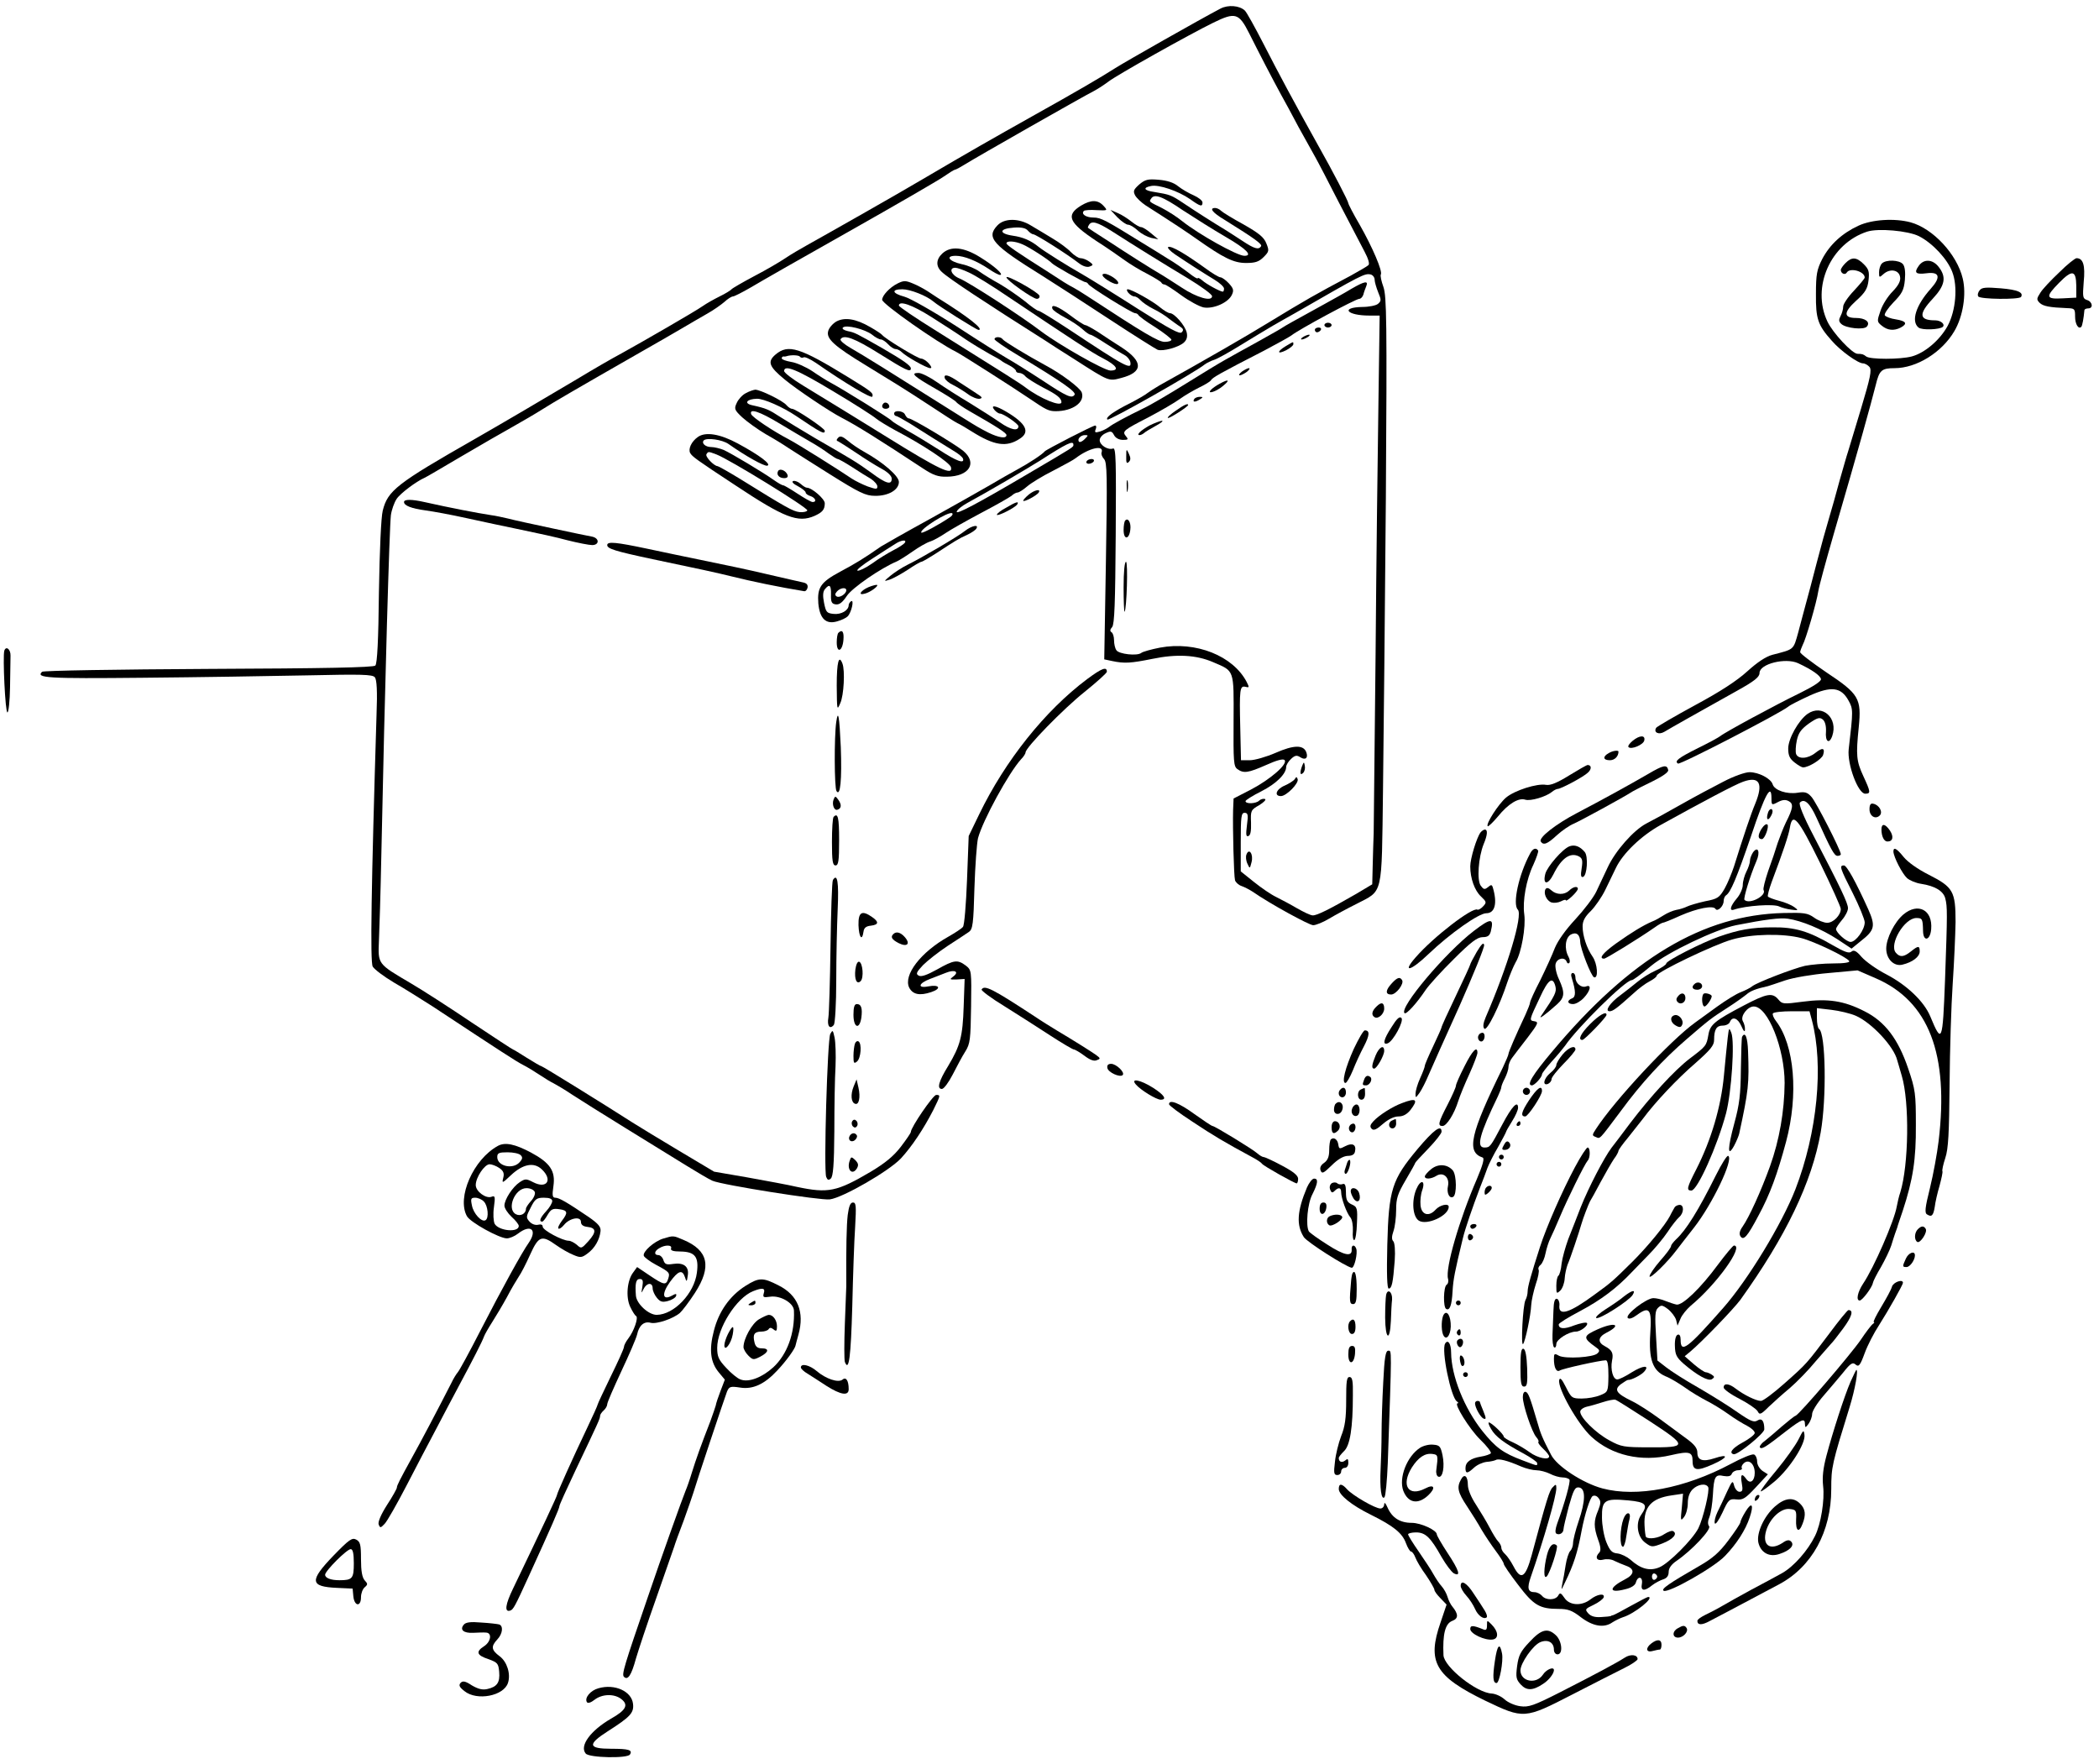 <?xml version="1.0" standalone="no"?>
<!DOCTYPE svg PUBLIC "-//W3C//DTD SVG 20010904//EN"
 "http://www.w3.org/TR/2001/REC-SVG-20010904/DTD/svg10.dtd">
<svg version="1.0" xmlns="http://www.w3.org/2000/svg"
 width="878pt" height="738pt" viewBox="0 0 878 738"
 preserveAspectRatio="xMidYMid meet">
<g transform="translate(0,738) scale(0.1,-0.1)"
fill="#000000" stroke="none">
<path d="M5105 7344 c-82 -43 -396 -221 -440 -249 -66 -42 -157 -95 -350 -203
-162 -91 -254 -143 -458 -263 -115 -68 -394 -226 -482 -275 -27 -15 -68 -39
-90 -54 -22 -15 -80 -49 -130 -75 -49 -26 -92 -51 -95 -55 -3 -4 -25 -18 -50
-30 -24 -12 -56 -30 -70 -40 -31 -22 -253 -150 -340 -198 -36 -19 -119 -67
-185 -107 -126 -75 -313 -185 -430 -252 -326 -186 -363 -215 -384 -299 -7 -28
-13 -164 -16 -342 -2 -198 -7 -298 -15 -306 -8 -8 -212 -12 -698 -14 -378 -2
-691 -7 -696 -12 -27 -26 19 -29 422 -25 229 2 539 7 688 10 226 5 272 4 282
-8 8 -10 11 -57 7 -158 -22 -717 -27 -1032 -16 -1052 7 -12 47 -42 89 -67 42
-24 115 -70 162 -100 288 -190 348 -229 377 -244 18 -9 49 -28 70 -42 21 -14
47 -30 58 -35 11 -6 46 -26 77 -47 31 -20 132 -84 225 -141 92 -57 206 -127
253 -156 47 -29 96 -58 110 -64 42 -18 453 -83 491 -78 55 7 250 120 298 172
46 50 95 124 135 202 30 61 31 63 12 63 -13 0 -106 -136 -106 -155 0 -4 -19
-32 -42 -62 -30 -39 -65 -68 -127 -105 -141 -83 -177 -90 -306 -63 -38 9 -132
26 -209 40 l-139 24 -146 87 c-80 48 -168 101 -196 119 -112 72 -375 235 -380
235 -3 0 -31 16 -61 35 -30 19 -56 35 -58 35 -2 0 -80 51 -173 113 -92 62
-208 137 -258 166 -136 80 -134 78 -130 175 2 44 7 205 10 356 15 725 34 1373
40 1425 3 22 14 53 24 68 15 23 82 73 116 88 6 2 75 43 155 90 80 47 177 103
215 124 39 22 94 54 124 73 49 31 133 80 416 242 55 31 129 74 165 95 36 21
85 50 110 64 25 14 56 36 70 48 14 13 30 23 36 23 5 0 39 17 75 38 35 21 222
128 414 236 193 109 369 211 392 227 23 16 44 29 47 29 4 0 24 11 45 24 41 26
485 279 538 306 17 9 44 27 60 39 33 26 336 196 438 246 92 45 107 41 150 -44
41 -82 97 -190 133 -256 15 -27 49 -89 74 -137 26 -47 57 -103 69 -124 12 -21
57 -108 101 -194 44 -85 92 -176 106 -203 15 -28 22 -51 16 -56 -5 -5 -38 -24
-74 -44 -149 -79 -189 -102 -345 -197 -91 -56 -268 -158 -455 -262 -19 -11
-42 -26 -50 -32 -8 -7 -41 -26 -72 -42 -70 -35 -105 -60 -96 -69 6 -7 363 195
408 231 8 6 26 15 39 19 13 4 62 31 110 61 47 29 109 66 136 82 28 16 68 39
90 51 283 163 293 168 318 163 9 -2 17 -12 17 -22 0 -9 7 -33 15 -53 13 -31
13 -36 -1 -48 -8 -7 -38 -13 -66 -13 -93 -2 -64 -36 30 -36 l43 0 -5 -357 c-3
-197 -9 -673 -12 -1058 -4 -385 -8 -722 -8 -750 -1 -27 -3 -87 -4 -132 l-2
-82 -67 -40 c-111 -64 -165 -91 -182 -90 -9 0 -38 14 -66 30 -27 16 -67 37
-87 47 -21 10 -62 38 -93 63 l-55 44 0 122 c0 107 2 123 16 123 14 0 16 -8 10
-51 -5 -40 -4 -50 6 -46 9 3 12 21 11 56 -2 50 -1 53 34 73 20 12 31 24 24 26
-7 2 -18 -1 -24 -7 -13 -13 -57 -15 -57 -2 0 4 30 23 66 41 63 32 104 73 104
102 0 8 9 23 21 34 16 15 24 16 39 6 21 -13 33 -2 24 22 -12 31 -53 30 -128
-3 -39 -17 -88 -31 -108 -31 l-37 0 -3 133 c-4 165 -2 180 22 174 16 -4 16 -2
5 20 -57 110 -213 172 -363 144 -36 -7 -72 -17 -78 -22 -17 -14 -94 -5 -104
11 -6 8 -10 27 -10 42 0 15 -5 30 -10 33 -8 5 -7 12 2 22 10 12 13 101 15 384
2 314 1 367 -11 363 -21 -8 -56 14 -56 35 0 10 11 23 25 29 21 10 26 9 35 -8
6 -12 21 -20 37 -20 22 0 24 2 13 15 -17 21 -12 25 95 80 49 26 108 60 130 76
22 16 59 37 81 48 23 11 45 24 49 30 7 12 35 28 222 124 55 29 107 58 115 64
31 25 269 153 284 153 6 0 14 8 17 18 2 9 8 25 12 35 10 24 -7 21 -62 -11 -26
-16 -77 -44 -113 -64 -140 -77 -165 -91 -175 -98 -5 -4 -53 -31 -105 -60 -52
-29 -113 -62 -135 -75 -22 -12 -96 -57 -165 -100 -69 -43 -147 -89 -175 -102
-80 -39 -131 -67 -146 -79 -8 -6 -25 -15 -38 -19 -20 -6 -23 -4 -18 9 4 9 3
16 -2 16 -10 0 -204 -100 -211 -108 -9 -12 -65 -49 -115 -76 -28 -15 -78 -44
-112 -64 -35 -20 -147 -84 -250 -141 -104 -57 -197 -110 -208 -117 -70 -49
-108 -72 -170 -105 -82 -44 -97 -66 -92 -133 6 -64 32 -89 79 -75 18 5 37 14
44 21 16 17 28 72 14 63 -5 -3 -10 -11 -10 -16 0 -22 -31 -40 -62 -37 -30 3
-33 7 -41 46 -6 30 -5 48 4 58 19 23 26 16 25 -23 -1 -31 3 -39 20 -41 15 -2
28 8 46 35 22 34 143 117 210 145 9 4 38 22 65 41 27 19 60 38 74 42 13 4 42
20 64 35 22 15 90 53 150 85 61 32 117 64 126 71 8 8 20 14 26 14 5 0 23 11
39 25 16 14 65 44 109 66 44 23 87 46 95 53 55 42 119 57 108 24 -3 -7 2 -19
10 -28 13 -13 14 -69 8 -426 l-7 -412 33 -7 c52 -11 78 -9 168 9 101 21 184
17 255 -14 89 -38 86 -28 85 -244 -1 -171 0 -192 16 -203 26 -19 45 -16 120
17 44 20 71 27 77 21 16 -16 -59 -81 -141 -124 l-72 -37 -2 -48 c-2 -76 3
-276 8 -294 3 -9 15 -20 27 -24 12 -4 33 -15 47 -24 70 -49 236 -140 253 -140
11 0 41 12 66 27 25 15 77 43 115 62 113 59 105 26 111 476 3 215 8 766 12
1225 5 740 3 840 -10 879 -9 25 -14 48 -11 53 8 13 -34 112 -88 207 -27 46
-48 87 -48 91 0 8 -63 130 -128 245 -102 183 -163 297 -226 420 -37 72 -72
135 -79 141 -22 21 -70 25 -102 8z m-568 -1801 c-9 -9 -19 -14 -23 -11 -10 10
6 28 24 28 15 0 15 -1 -1 -17z m-47 -23 c0 -11 7 -6 -190 -122 -212 -125 -303
-173 -298 -158 2 8 22 24 44 36 90 49 243 139 304 177 112 72 140 86 140 67z
m-517 -304 c-44 -30 -114 -68 -119 -64 -11 12 114 91 129 81 4 -3 0 -11 -10
-17z m-188 -106 c-4 -6 -25 -20 -47 -31 -23 -12 -63 -36 -90 -56 -27 -19 -55
-32 -61 -30 -7 2 22 25 63 51 41 27 84 54 95 61 24 16 49 19 40 5z m-245 -199
c0 -15 -28 -33 -40 -26 -8 5 -8 11 1 21 13 15 39 19 39 5z"/>
<path d="M4765 6608 c-23 -21 -26 -27 -17 -45 6 -11 26 -30 44 -42 113 -72
170 -110 214 -141 112 -79 154 -100 206 -100 39 0 54 5 74 25 23 23 23 27 11
57 -10 26 -32 43 -95 79 -46 25 -88 51 -94 57 -7 7 -18 12 -25 12 -26 0 -12
-19 40 -50 127 -79 157 -101 152 -110 -10 -16 -28 -11 -79 23 -27 17 -56 37
-65 42 -58 35 -133 83 -179 114 -54 36 -58 37 -124 48 -43 6 -49 18 -13 25 32
7 114 -21 163 -55 43 -31 52 -33 52 -14 0 8 -17 21 -37 30 -21 9 -50 26 -65
38 -18 15 -45 24 -81 27 -46 4 -57 1 -82 -20z m182 -107 c49 -32 130 -83 180
-112 86 -50 115 -79 78 -79 -30 0 -191 90 -260 145 -22 18 -60 42 -85 55 -55
27 -54 26 -45 39 13 22 47 10 132 -48z"/>
<path d="M4522 6520 c-65 -40 -52 -71 64 -148 44 -28 97 -65 119 -81 22 -16
65 -42 95 -57 30 -16 56 -32 58 -36 2 -5 8 -8 13 -8 5 0 36 -20 70 -45 33 -24
75 -47 94 -51 41 -7 103 20 118 53 9 19 6 27 -13 48 -13 14 -29 25 -35 25 -6
0 -35 17 -63 38 -85 61 -141 94 -155 89 -6 -2 6 -16 28 -31 58 -39 119 -78
165 -106 22 -13 40 -30 40 -37 0 -7 -2 -13 -5 -13 -11 0 -70 32 -87 48 -10 8
-18 12 -18 8 0 -4 -17 6 -37 22 -21 16 -60 44 -88 60 -27 17 -75 47 -105 65
-155 96 -175 107 -206 107 -32 0 -53 15 -40 28 4 3 27 5 53 3 47 -2 47 -2 29
18 -24 26 -52 26 -94 1z m127 -106 c95 -61 216 -136 321 -199 54 -33 100 -66
100 -74 0 -24 -64 -6 -127 36 -32 21 -67 43 -78 50 -55 32 -149 92 -225 142
-47 30 -87 56 -89 58 -1 1 0 6 4 12 11 19 35 12 94 -25z"/>
<path d="M4674 6471 c17 -17 37 -31 45 -31 8 0 26 -11 40 -24 15 -14 40 -27
56 -31 l30 -6 -30 25 c-16 14 -35 26 -42 26 -6 0 -24 10 -40 23 -15 12 -41 29
-58 36 l-30 13 29 -31z"/>
<path d="M4172 6437 c-48 -51 -21 -81 190 -212 51 -32 176 -113 278 -180 102
-67 193 -124 202 -128 21 -8 88 10 110 30 12 11 16 24 12 42 -7 30 -52 81 -70
81 -7 0 -25 11 -41 24 -32 27 -120 76 -136 76 -5 0 -4 -7 3 -15 7 -8 18 -15
25 -15 7 0 18 -7 26 -16 7 -8 31 -25 53 -36 23 -11 53 -30 67 -42 15 -11 35
-26 45 -32 14 -9 16 -15 7 -24 -8 -9 -49 13 -180 96 -92 59 -197 124 -233 145
-62 35 -164 99 -185 116 -33 27 -66 41 -108 47 -61 9 -58 30 5 34 31 2 49 -2
58 -13 7 -8 17 -15 22 -15 11 0 142 -83 191 -121 17 -13 34 -18 45 -14 16 6
16 8 -2 21 -11 8 -27 14 -36 14 -9 0 -27 12 -41 26 -13 14 -48 40 -77 57 -29
18 -70 42 -90 54 -50 31 -111 31 -140 0z m105 -79 c27 -11 112 -66 123 -79 9
-10 131 -79 140 -79 4 0 10 -4 12 -8 4 -11 183 -122 196 -122 6 0 12 -4 14 -8
2 -4 33 -28 71 -51 37 -24 67 -48 67 -52 0 -5 -13 -9 -28 -9 -26 0 -84 34
-325 192 -23 15 -49 31 -57 35 -8 4 -26 14 -40 23 -14 9 -43 28 -65 42 -128
81 -175 113 -175 120 0 12 35 10 67 -4z"/>
<path d="M7774 6436 c-69 -32 -120 -79 -152 -140 -22 -44 -26 -63 -26 -146 -1
-104 8 -130 66 -195 36 -42 110 -95 131 -95 8 0 20 -7 27 -15 10 -13 4 -43
-35 -173 -26 -86 -51 -168 -55 -182 -5 -14 -20 -68 -35 -120 -14 -52 -34 -124
-45 -160 -11 -36 -34 -119 -51 -185 -17 -66 -37 -142 -45 -170 -7 -27 -22 -81
-32 -120 -21 -75 -16 -70 -108 -94 -27 -7 -63 -31 -105 -69 -44 -40 -113 -85
-219 -142 -85 -46 -158 -89 -162 -94 -13 -20 11 -31 34 -17 21 13 156 89 303
171 74 41 95 58 95 75 0 38 108 65 161 41 58 -27 94 -52 96 -67 1 -9 -33 -31
-90 -59 -97 -47 -312 -163 -331 -179 -6 -5 -48 -28 -93 -50 -84 -42 -100 -55
-84 -65 9 -6 428 211 461 238 8 7 48 27 89 46 91 41 132 36 163 -20 20 -36 20
-41 1 -204 -7 -62 39 -186 69 -186 24 0 23 7 -8 74 -29 63 -31 86 -19 204 12
121 1 139 -136 230 -60 41 -109 78 -109 84 0 5 5 18 10 29 14 25 59 180 66
227 3 20 32 126 64 237 108 371 153 534 176 624 15 62 24 71 79 71 92 0 198
66 250 155 36 61 51 154 35 220 -24 101 -124 209 -218 235 -67 18 -162 12
-218 -14z m253 -44 c57 -29 119 -96 139 -149 24 -61 15 -163 -19 -226 -32 -59
-95 -113 -150 -128 -49 -13 -175 -13 -191 0 -11 9 -17 11 -36 11 -22 0 -104
88 -126 135 -68 144 13 326 166 376 46 15 171 4 217 -19z"/>
<path d="M7720 6280 c-11 -11 -20 -24 -20 -29 0 -15 18 -23 25 -11 13 22 75 5
75 -21 0 -4 -20 -28 -45 -55 -25 -26 -45 -56 -45 -66 0 -11 -5 -29 -11 -40 -8
-15 -8 -23 3 -33 19 -18 95 -26 107 -11 16 19 -7 36 -46 36 -52 0 -52 24 1 72
39 35 48 51 52 86 4 35 1 46 -20 67 -30 30 -50 31 -76 5z"/>
<path d="M7872 6278 c-7 -7 -12 -23 -12 -37 0 -23 1 -23 19 -7 27 24 65 17 69
-13 3 -16 -7 -35 -31 -60 -20 -20 -43 -56 -51 -81 -15 -43 -15 -46 5 -62 24
-20 51 -23 80 -8 29 16 23 27 -20 34 -22 3 -43 11 -47 17 -3 6 13 30 36 54 36
37 44 51 48 94 3 33 0 56 -8 66 -15 18 -71 20 -88 3z"/>
<path d="M8026 6268 c-21 -29 -13 -37 33 -31 54 7 61 -16 17 -65 -62 -69 -83
-136 -51 -162 14 -12 89 -9 102 3 10 11 -9 27 -32 27 -68 0 -71 26 -10 91 51
55 58 90 24 133 -25 32 -62 34 -83 4z"/>
<path d="M3942 6320 c-27 -25 -28 -54 -3 -77 28 -27 181 -128 437 -290 10 -7
63 -41 117 -75 148 -95 144 -93 197 -79 92 24 93 68 3 127 -32 20 -77 50 -101
66 -24 15 -47 28 -52 28 -5 0 -33 18 -62 40 -52 39 -83 51 -76 29 2 -7 26 -23
52 -37 27 -14 60 -36 74 -49 14 -13 29 -23 33 -23 5 0 34 -17 66 -38 32 -21
67 -42 78 -48 11 -6 21 -19 23 -28 7 -36 -18 -22 -264 141 -61 40 -115 73
-120 73 -5 0 -31 18 -57 40 -27 21 -74 54 -105 72 -31 17 -70 41 -85 52 -16
12 -49 26 -74 31 -54 12 -70 35 -25 35 35 0 87 -21 138 -55 20 -14 41 -25 47
-25 18 0 -23 37 -83 74 -69 43 -123 48 -158 16z m111 -80 c23 -10 96 -55 162
-100 272 -182 352 -235 399 -259 58 -30 70 -51 31 -51 -26 0 -214 107 -290
164 -78 60 -300 204 -341 221 -35 14 -47 45 -18 45 8 0 34 -9 57 -20z"/>
<path d="M8614 6241 c-34 -32 -70 -70 -79 -85 -16 -25 -17 -29 -3 -43 15 -14
41 -19 116 -22 30 -1 32 -3 32 -35 0 -32 14 -55 26 -43 4 4 10 35 13 70 1 4 8
7 16 7 22 0 18 28 -5 35 -18 6 -19 12 -14 75 7 70 -2 100 -30 100 -6 0 -39
-26 -72 -59z m71 -56 l0 -50 -57 -3 c-71 -4 -73 6 -15 65 55 56 71 53 72 -12z"/>
<path d="M4612 6228 c5 -15 56 -43 64 -35 9 8 -22 33 -49 41 -10 2 -17 0 -15
-6z"/>
<path d="M4210 6220 c0 -12 110 -90 127 -90 8 0 13 6 11 13 -5 15 -138 89
-138 77z"/>
<path d="M3754 6194 c-32 -16 -64 -50 -64 -68 0 -17 232 -180 310 -218 22 -11
243 -152 309 -197 66 -45 78 -51 107 -51 70 0 123 37 109 78 -6 19 -86 79
-152 114 -81 44 -173 100 -179 109 -7 11 -34 12 -34 0 0 -4 44 -35 98 -67 186
-112 244 -153 237 -165 -11 -17 -31 -9 -135 60 -58 38 -124 79 -147 92 -23 13
-120 74 -215 136 -95 61 -192 116 -215 122 -52 14 -56 31 -8 31 32 0 101 -27
129 -51 20 -18 181 -119 189 -119 26 0 -43 55 -172 135 -9 6 -27 18 -41 27
-14 9 -41 24 -61 32 -31 13 -39 13 -65 0z m142 -140 c49 -31 114 -73 144 -94
30 -20 75 -47 100 -61 25 -13 47 -26 50 -29 3 -3 17 -11 33 -19 15 -8 27 -18
27 -23 0 -4 6 -8 14 -8 7 0 19 -6 25 -14 7 -8 40 -29 74 -47 59 -30 76 -44 77
-61 0 -22 -89 15 -150 61 -25 19 -89 59 -372 236 -87 54 -158 102 -158 107 0
22 56 3 136 -48z"/>
<path d="M8281 6166 c-7 -8 -10 -20 -6 -26 7 -12 171 -14 179 -2 11 19 -14 30
-85 36 -61 5 -79 4 -88 -8z"/>
<path d="M3498 6035 c-15 -9 -31 -27 -34 -41 -8 -31 26 -62 156 -141 47 -29
108 -66 135 -83 28 -17 91 -58 140 -90 50 -33 99 -65 110 -70 11 -5 38 -21 60
-35 94 -59 145 -67 201 -30 44 28 26 64 -57 113 -44 26 -68 30 -49 7 7 -8 17
-15 23 -15 14 0 77 -43 77 -53 0 -22 -33 -15 -77 16 -26 18 -84 55 -128 82
-44 26 -105 65 -135 86 -30 21 -65 39 -78 39 -35 0 -20 -14 71 -66 45 -26 85
-51 88 -57 4 -5 27 -21 53 -36 119 -68 156 -92 156 -101 0 -16 -32 -11 -75 10
-39 20 -51 27 -105 61 -332 209 -414 260 -473 294 -26 15 -44 31 -41 36 13 21
58 5 163 -61 110 -69 131 -79 131 -61 0 12 -34 35 -120 85 -109 62 -114 65
-144 71 -17 4 -25 10 -20 15 13 13 92 -7 122 -30 13 -11 30 -20 37 -20 6 0 20
-9 30 -20 10 -11 24 -20 31 -20 7 0 19 -6 26 -13 19 -19 105 -67 119 -67 8 0
5 7 -6 20 -10 11 -24 20 -32 20 -14 0 -152 84 -163 99 -3 4 -25 19 -50 33 -60
35 -107 42 -142 23z"/>
<path d="M5540 6020 c0 -5 7 -10 15 -10 8 0 15 5 15 10 0 6 -7 10 -15 10 -8 0
-15 -4 -15 -10z"/>
<path d="M5500 6000 c0 -5 4 -10 9 -10 6 0 13 5 16 10 3 6 -1 10 -9 10 -9 0
-16 -4 -16 -10z"/>
<path d="M5450 5970 c-8 -5 -10 -10 -5 -10 6 0 17 5 25 10 8 5 11 10 5 10 -5
0 -17 -5 -25 -10z"/>
<path d="M5378 5932 c-38 -23 -36 -36 2 -17 17 9 30 20 30 25 0 12 2 12 -32
-8z"/>
<path d="M3244 5897 c-35 -30 -28 -50 39 -105 51 -42 188 -134 237 -159 62
-32 158 -92 340 -212 44 -29 64 -36 101 -35 94 1 129 58 67 109 -38 30 -213
135 -227 135 -5 0 -11 7 -15 15 -6 17 -46 21 -46 5 0 -5 4 -10 8 -10 4 0 31
-15 59 -32 64 -41 138 -87 182 -114 19 -11 36 -25 39 -32 8 -24 -27 -11 -99
36 -41 26 -101 63 -134 81 -33 19 -62 37 -65 41 -5 8 -201 130 -255 159 -17 9
-52 31 -78 49 -26 17 -66 35 -87 38 -22 4 -40 10 -40 15 0 5 3 8 8 8 4 -1 9 0
12 1 17 6 52 5 56 -2 3 -4 10 -6 15 -3 5 4 28 -7 52 -23 122 -85 232 -150 236
-141 5 15 -3 21 -99 80 -205 126 -253 141 -306 96z m240 -153 c89 -53 170
-105 181 -115 11 -9 47 -31 80 -49 113 -59 230 -136 233 -155 8 -36 -48 -10
-270 128 -69 43 -214 132 -350 215 -43 26 -78 53 -78 60 0 28 53 7 204 -84z"/>
<path d="M5194 5825 c-10 -8 -14 -15 -8 -15 5 0 19 7 30 15 10 8 14 15 8 15
-5 0 -19 -7 -30 -15z"/>
<path d="M3952 5798 c2 -7 17 -20 34 -28 16 -8 44 -25 62 -38 17 -13 40 -22
50 -20 13 3 11 7 -13 22 -16 11 -49 32 -72 47 -44 31 -67 37 -61 17z"/>
<path d="M5102 5775 c-13 -7 -29 -18 -35 -24 -22 -22 18 -11 48 14 32 26 25
31 -13 10z"/>
<path d="M3119 5735 c-14 -7 -31 -26 -37 -40 -12 -25 -10 -30 23 -61 20 -18
64 -50 98 -70 34 -19 76 -45 92 -56 17 -11 95 -61 175 -111 126 -79 151 -91
190 -91 56 -1 100 25 100 58 0 25 -66 82 -145 126 -22 12 -53 33 -69 47 -22
18 -32 21 -40 12 -8 -8 -8 -13 0 -15 6 -3 39 -24 75 -48 35 -24 83 -54 107
-67 26 -14 42 -30 42 -41 0 -28 -23 -22 -86 25 -61 44 -78 54 -234 144 -52 31
-117 70 -145 88 -49 32 -60 37 -119 50 -36 8 -22 26 20 27 28 1 109 -35 164
-72 104 -70 120 -79 120 -62 0 10 -122 92 -137 92 -6 0 -16 7 -23 15 -15 19
-110 65 -131 65 -8 -1 -26 -7 -40 -15z m141 -126 c47 -28 105 -63 130 -77 25
-14 59 -36 76 -49 17 -12 34 -23 38 -23 4 0 31 -15 59 -33 29 -19 64 -41 80
-50 15 -10 27 -24 27 -32 0 -12 -5 -12 -40 0 -21 8 -52 23 -67 33 -53 36 -228
146 -263 164 -67 35 -154 93 -158 106 -8 25 35 11 118 -39z"/>
<path d="M4995 5710 c-8 -13 5 -13 25 0 13 8 13 10 -2 10 -9 0 -20 -4 -23 -10z"/>
<path d="M3696 5693 c-11 -11 -6 -23 9 -23 8 0 15 4 15 9 0 13 -16 22 -24 14z"/>
<path d="M4918 5662 c-21 -14 -36 -28 -33 -30 4 -5 85 47 85 54 0 8 -17 1 -52
-24z"/>
<path d="M4808 5600 c-36 -20 -57 -40 -41 -40 5 0 13 4 19 9 5 5 27 18 49 30
22 12 33 21 25 21 -8 -1 -32 -10 -52 -20z"/>
<path d="M2919 5552 c-27 -19 -41 -50 -32 -67 9 -15 23 -26 189 -135 205 -136
262 -158 331 -128 33 15 43 26 43 53 0 18 -54 65 -75 65 -5 0 -16 7 -26 16
-10 9 -24 14 -31 12 -8 -3 0 -12 20 -22 17 -9 32 -21 32 -26 0 -5 9 -12 20
-15 21 -7 28 -25 9 -25 -6 0 -34 16 -63 35 -29 19 -56 35 -60 35 -5 0 -22 10
-39 22 -45 32 -177 111 -210 126 -15 6 -39 12 -52 12 -24 0 -42 16 -31 28 13
12 77 3 103 -15 74 -52 148 -93 162 -91 21 4 -32 44 -123 93 -74 40 -135 50
-167 27z m78 -73 c53 -20 383 -223 380 -234 -2 -5 -17 -9 -33 -7 -27 3 -54 18
-252 141 -46 28 -87 51 -90 51 -16 1 -53 40 -47 50 8 12 7 12 42 -1z"/>
<path d="M4711 5471 c-1 -27 2 -32 11 -23 8 8 8 17 0 34 -10 22 -11 21 -11
-11z"/>
<path d="M4545 5450 c-3 -5 1 -10 9 -10 8 0 18 5 21 10 3 6 -1 10 -9 10 -8 0
-18 -4 -21 -10z"/>
<path d="M3255 5410 c-9 -15 4 -30 25 -30 13 0 17 5 14 14 -7 18 -32 28 -39
16z"/>
<path d="M4713 5345 c0 -22 2 -30 4 -17 2 12 2 30 0 40 -3 9 -5 -1 -4 -23z"/>
<path d="M4303 5311 c-13 -11 -23 -22 -23 -25 0 -9 57 21 65 34 10 17 -19 10
-42 -9z"/>
<path d="M1690 5280 c0 -15 31 -27 90 -35 30 -4 107 -18 170 -32 63 -14 167
-36 230 -49 63 -13 151 -32 194 -44 44 -11 90 -20 103 -20 30 0 31 28 1 35
-13 2 -88 18 -168 35 -80 17 -163 35 -185 41 -22 5 -53 12 -70 14 -59 9 -173
31 -280 55 -53 12 -85 12 -85 0z"/>
<path d="M4208 5256 c-21 -11 -38 -24 -38 -29 0 -9 76 29 85 43 9 15 -5 11
-47 -14z"/>
<path d="M4707 5203 c-4 -3 -7 -22 -7 -40 0 -42 23 -41 28 1 4 29 -9 52 -21
39z"/>
<path d="M4036 5159 c-30 -24 -180 -112 -241 -142 -22 -11 -53 -31 -70 -45
-29 -24 -29 -25 -5 -17 14 4 48 23 76 41 28 19 54 34 58 34 4 0 33 17 64 37
78 51 92 60 128 76 17 8 35 20 38 26 12 19 -20 12 -48 -10z"/>
<path d="M2540 5100 c0 -15 30 -25 190 -59 187 -39 274 -58 330 -72 84 -21
200 -45 304 -62 6 -1 12 6 14 15 2 12 -4 19 -20 22 -13 3 -81 18 -153 35 -71
17 -186 41 -255 55 -69 14 -178 37 -244 51 -128 27 -166 31 -166 15z"/>
<path d="M4700 4923 c0 -58 2 -104 4 -102 9 11 15 209 6 209 -6 0 -10 -42 -10
-107z"/>
<path d="M3633 4924 c-34 -15 -46 -36 -15 -27 21 5 57 31 51 36 -2 2 -19 -2
-36 -9z"/>
<path d="M3507 4733 c-4 -3 -7 -22 -7 -40 0 -47 24 -38 28 10 3 34 -5 46 -21
30z"/>
<path d="M18 4658 c-7 -25 4 -258 13 -258 5 0 10 47 11 105 1 58 2 117 2 132
1 27 -19 43 -26 21z"/>
<path d="M3500 4513 c1 -104 1 -107 15 -74 15 33 20 136 9 165 -15 40 -24 7
-24 -91z"/>
<path d="M4547 4539 c-176 -132 -342 -340 -451 -565 l-44 -91 -7 -184 c-4
-101 -11 -189 -17 -196 -5 -7 -33 -25 -61 -41 -116 -65 -189 -161 -164 -213
15 -29 44 -35 92 -19 45 15 35 33 -12 24 -47 -9 -41 13 7 31 19 7 49 19 67 26
37 15 57 4 30 -16 -16 -12 -15 -13 15 -12 l33 2 -4 -115 c-4 -125 -14 -164
-65 -249 -40 -65 -48 -96 -26 -96 8 0 28 27 45 60 17 33 40 77 53 97 20 32 22
49 24 188 2 150 2 152 -22 171 -35 26 -49 24 -120 -16 -43 -24 -67 -32 -77
-26 -13 7 -10 14 18 44 19 19 66 56 104 81 39 25 78 51 88 58 16 11 19 34 23
183 3 94 10 188 15 209 20 75 129 274 180 330 11 11 19 24 19 29 0 20 158 182
247 253 51 41 93 79 93 84 0 23 -21 15 -83 -31z"/>
<path d="M7561 4394 c-38 -27 -81 -104 -81 -145 0 -29 6 -42 26 -58 15 -12 31
-21 36 -21 24 0 78 34 84 52 9 29 -2 33 -32 9 -31 -25 -72 -28 -81 -5 -3 8 -2
34 3 57 7 32 18 47 51 71 35 24 45 27 58 16 9 -8 14 -26 13 -49 -4 -43 13 -56
26 -20 26 75 -41 136 -103 93z"/>
<path d="M3498 4360 c-9 -62 -8 -275 1 -289 16 -25 23 47 18 184 -6 130 -11
160 -19 105z"/>
<path d="M6829 4281 c-13 -11 -21 -22 -17 -26 11 -12 63 10 66 28 5 23 -20 22
-49 -2z"/>
<path d="M6728 4229 c-25 -14 -22 -29 6 -29 20 0 36 16 36 36 0 7 -25 4 -42
-7z"/>
<path d="M5447 4177 c-11 -29 -9 -43 4 -30 6 6 9 19 7 29 -3 18 -4 18 -11 1z"/>
<path d="M6563 4136 c-50 -31 -78 -42 -96 -39 -37 7 -131 -23 -167 -53 -32
-27 -86 -111 -77 -120 2 -3 22 16 43 41 43 53 86 79 114 70 22 -7 86 12 111
32 8 7 20 13 25 13 13 0 106 49 126 68 16 14 16 32 -1 32 -4 0 -39 -20 -78
-44z"/>
<path d="M6895 4143 c-81 -47 -192 -108 -297 -163 -90 -47 -163 -104 -153
-120 11 -17 27 -11 67 26 22 20 54 42 72 49 27 12 206 109 246 135 8 5 46 24
83 42 42 21 67 38 65 47 -5 24 -20 21 -83 -16z"/>
<path d="M7210 4111 c-41 -21 -122 -64 -180 -97 -58 -33 -122 -68 -144 -79
-53 -28 -129 -114 -161 -183 -15 -31 -36 -77 -48 -102 -12 -25 -51 -76 -87
-115 -41 -44 -73 -89 -86 -120 -10 -27 -38 -88 -61 -135 -24 -46 -43 -88 -43
-94 0 -5 -9 -28 -19 -50 -40 -85 -71 -157 -71 -164 0 -5 -11 -30 -24 -58 -137
-279 -153 -353 -84 -376 8 -3 1 -30 -24 -89 -74 -171 -133 -374 -121 -418 3
-10 0 -22 -6 -25 -13 -9 -15 -93 -2 -101 15 -9 24 15 27 74 3 50 9 81 43 221
10 42 42 134 71 210 12 30 26 68 32 85 6 16 26 56 45 88 18 32 33 61 33 63 0
2 11 22 25 44 14 22 25 47 25 56 0 33 -26 6 -65 -68 -51 -96 -52 -98 -76 -98
-35 0 -20 56 57 215 8 17 14 33 14 38 0 4 6 20 15 37 8 16 15 37 15 47 0 11 7
28 15 38 8 11 37 49 65 85 44 58 47 65 29 68 -23 4 -24 2 23 101 34 74 53 88
64 46 6 -24 0 -37 -60 -125 -11 -16 19 6 67 49 32 29 34 48 8 105 -11 23 -17
52 -14 64 6 24 38 30 46 10 2 -7 7 -10 11 -6 4 3 3 15 -3 26 -19 35 -13 80 10
93 23 12 38 0 39 -31 1 -29 46 -144 58 -148 19 -6 14 57 -6 86 -25 36 -42 88
-42 127 0 22 9 40 34 64 18 18 46 58 61 89 15 31 35 72 44 91 29 61 106 135
187 180 181 100 311 169 345 181 69 25 86 -7 51 -92 -17 -40 -50 -138 -89
-263 -9 -27 -26 -69 -39 -92 -22 -38 -29 -43 -82 -53 -31 -7 -65 -17 -75 -22
-10 -5 -31 -12 -45 -14 -15 -3 -38 -13 -52 -22 -14 -9 -36 -22 -50 -27 -37
-16 -85 -45 -151 -92 -55 -40 -73 -63 -49 -63 8 0 143 83 212 131 15 11 30 19
33 19 4 0 37 13 74 30 71 31 138 44 147 28 8 -13 34 11 34 33 0 10 5 21 10 24
19 12 44 71 105 249 58 174 85 222 85 157 0 -29 1 -30 27 -16 19 10 32 11 45
4 21 -11 19 -29 -12 -90 -10 -21 -25 -59 -34 -85 -8 -27 -26 -80 -40 -118 -13
-39 -22 -74 -19 -79 14 -23 -59 -62 -80 -41 -5 6 23 99 50 162 17 38 7 65 -14
37 -7 -11 -13 -26 -13 -36 0 -9 -7 -30 -15 -45 -8 -16 -15 -41 -15 -56 0 -14
-11 -40 -25 -56 -27 -32 -33 -54 -12 -47 50 17 168 25 190 13 11 -5 33 -11 50
-13 30 -4 31 -3 12 11 -11 8 -39 20 -63 26 -23 6 -44 14 -47 18 -2 4 5 31 16
61 47 125 71 196 76 227 11 67 34 40 126 -147 48 -98 87 -185 87 -193 0 -26
-31 -58 -57 -58 -13 0 -39 10 -55 22 -27 19 -42 21 -127 19 -337 -8 -642 -190
-967 -578 -85 -101 -110 -143 -86 -143 11 0 42 34 42 46 0 5 19 29 41 54 23
25 47 54 55 65 52 77 253 275 279 275 6 0 31 18 83 61 68 56 269 152 354 169
122 24 184 32 217 27 56 -8 141 -43 207 -86 l59 -39 38 31 c59 46 63 63 32
133 -52 115 -90 184 -102 184 -20 0 -17 -10 37 -116 27 -54 50 -110 50 -122 0
-31 -37 -82 -59 -82 -17 0 -61 39 -61 54 0 5 11 21 25 38 14 16 25 38 25 49 0
21 -29 82 -144 303 -44 84 -63 133 -57 139 19 19 42 -3 70 -65 60 -133 74
-158 87 -158 8 0 14 3 14 7 0 16 -104 220 -123 240 -17 19 -27 22 -58 17 -45
-7 -96 10 -104 35 -7 24 -58 51 -97 51 -18 0 -66 -17 -108 -39z"/>
<path d="M5416 4121 c-5 -7 -24 -19 -42 -27 -36 -15 -46 -44 -16 -44 23 0 76
54 70 71 -4 11 -6 10 -12 0z"/>
<path d="M3487 4036 c-8 -20 2 -48 16 -43 17 5 18 21 4 41 -12 17 -14 17 -20
2z"/>
<path d="M7820 3995 c0 -29 25 -44 43 -26 14 14 -2 44 -27 49 -11 3 -16 -4
-16 -23z"/>
<path d="M7395 3979 c-9 -28 1 -36 14 -10 7 12 7 22 2 26 -5 3 -13 -4 -16 -16z"/>
<path d="M3487 3963 c-4 -3 -7 -51 -7 -105 0 -80 3 -98 15 -98 12 0 15 18 15
105 0 96 -5 117 -23 98z"/>
<path d="M7367 3911 c-15 -26 -14 -41 3 -41 12 0 31 53 23 61 -5 5 -16 -4 -26
-20z"/>
<path d="M7870 3911 c0 -30 11 -51 25 -51 23 0 27 20 11 45 -20 30 -36 32 -36
6z"/>
<path d="M6193 3898 c-16 -21 -43 -109 -43 -142 0 -50 18 -101 45 -126 23 -22
24 -25 9 -41 -9 -10 -20 -16 -24 -14 -20 12 -183 -113 -258 -199 -59 -67 -22
-59 53 13 91 87 211 171 242 171 37 0 47 43 27 109 -4 11 -7 11 -20 0 -14 -11
-18 -10 -30 6 -17 23 -10 119 12 174 16 38 18 61 5 61 -5 0 -13 -6 -18 -12z"/>
<path d="M6565 3840 c-29 -11 -93 -85 -101 -115 -12 -47 11 -48 34 -2 33 67
70 93 106 75 15 -8 17 -17 12 -50 -5 -30 -3 -39 6 -36 17 6 22 86 7 104 -20
24 -42 32 -64 24z"/>
<path d="M6400 3809 c-47 -87 -74 -211 -51 -234 22 -23 -43 -239 -134 -449
-11 -26 -13 -42 -6 -49 11 -11 64 96 96 194 10 30 26 68 35 84 24 39 43 148
36 200 -8 55 8 146 38 208 13 29 22 55 20 59 -9 14 -23 9 -34 -13z"/>
<path d="M7920 3818 c1 -23 37 -93 57 -111 11 -10 38 -21 59 -24 58 -9 93 -30
101 -61 9 -35 9 -61 -1 -340 -10 -264 -13 -271 -62 -153 -26 62 -97 130 -183
175 -41 21 -87 54 -104 73 -22 26 -33 31 -43 22 -10 -8 -29 -1 -81 29 -98 57
-155 74 -248 73 -88 0 -142 -10 -225 -39 -72 -25 -220 -101 -220 -112 0 -5
-20 -19 -45 -30 -25 -11 -59 -33 -77 -48 -18 -15 -50 -40 -70 -55 -44 -32 -67
-67 -45 -67 14 0 31 13 100 75 20 19 51 42 67 50 17 9 30 19 30 24 0 15 240
130 315 151 82 24 215 26 290 6 54 -14 190 -79 200 -96 4 -6 -20 -10 -67 -10
-40 0 -93 -5 -118 -10 -51 -12 -197 -68 -220 -85 -8 -7 -30 -18 -48 -25 -19
-7 -64 -35 -100 -61 -37 -27 -78 -57 -91 -66 -104 -75 -336 -324 -415 -445
-17 -26 -17 -28 -1 -34 19 -8 12 -15 105 109 85 116 177 216 276 301 94 81 99
85 169 130 33 21 69 47 80 56 17 15 40 24 90 35 6 2 38 12 72 24 36 12 113 25
183 31 l120 11 76 -33 c222 -96 307 -317 263 -682 -6 -50 -22 -138 -36 -195
-21 -84 -23 -105 -12 -111 19 -12 26 -5 32 32 2 18 11 58 20 88 8 30 14 57 12
61 -2 3 3 28 12 55 13 39 16 103 18 309 1 143 7 332 13 420 6 88 11 204 12
258 0 129 -10 146 -112 198 -46 23 -88 53 -105 74 -29 36 -43 44 -43 23z"/>
<path d="M5214 3806 c-4 -9 -2 -27 4 -39 10 -22 10 -21 17 6 9 33 -10 62 -21
33z"/>
<path d="M3484 3699 c-4 -7 -8 -132 -10 -278 -2 -146 -6 -280 -9 -298 -6 -34
6 -51 23 -30 5 7 10 87 10 187 0 96 3 230 6 297 5 113 -1 152 -20 122z"/>
<path d="M6465 3661 c-10 -17 4 -49 25 -56 11 -3 28 -1 40 5 11 6 20 8 20 4 0
-4 11 3 25 16 14 13 25 27 25 32 0 13 -20 9 -36 -7 -20 -19 -53 -19 -75 1 -11
10 -19 12 -24 5z"/>
<path d="M7962 3555 c-37 -31 -72 -100 -72 -143 0 -44 33 -76 68 -67 42 10 72
33 72 55 0 25 -6 25 -37 0 -30 -24 -46 -25 -63 -5 -29 35 36 145 86 145 25 0
27 -4 28 -55 1 -46 30 -39 34 8 7 81 -55 113 -116 62z"/>
<path d="M3591 3510 c2 -51 15 -69 21 -27 2 16 11 23 31 25 33 4 34 16 5 36
-43 30 -58 21 -57 -34z"/>
<path d="M6165 3486 c-119 -91 -313 -321 -290 -344 7 -7 51 41 89 98 13 19 65
77 117 128 72 72 99 92 121 92 21 0 29 6 34 24 14 57 1 57 -71 2z"/>
<path d="M3737 3473 c-13 -12 -7 -23 22 -38 36 -18 51 -3 25 26 -17 19 -35 24
-47 12z"/>
<path d="M6177 3398 c-15 -26 -27 -49 -27 -52 0 -3 -27 -62 -60 -131 -33 -69
-60 -128 -60 -132 0 -3 -16 -39 -35 -79 -19 -40 -35 -77 -35 -82 0 -5 -9 -29
-20 -53 -11 -24 -19 -53 -19 -64 0 -19 1 -18 17 4 9 13 26 46 38 75 12 28 70
158 129 288 58 131 105 246 103 255 -2 13 -11 4 -31 -29z"/>
<path d="M3578 3325 c-5 -42 6 -65 22 -49 14 14 9 76 -6 81 -7 2 -13 -11 -16
-32z"/>
<path d="M6575 3288 c17 -55 17 -78 1 -84 -23 -9 -20 -24 4 -24 12 0 32 12 45
26 28 30 33 57 10 48 -20 -8 -45 13 -45 37 0 11 -5 19 -11 19 -7 0 -9 -8 -4
-22z"/>
<path d="M5822 3267 c-27 -29 -28 -47 -3 -47 21 0 55 45 46 60 -9 15 -20 12
-43 -13z"/>
<path d="M7087 3263 c-13 -12 -7 -23 13 -23 11 0 20 7 20 15 0 15 -21 21 -33
8z"/>
<path d="M4106 3241 c-3 -4 41 -37 97 -71 56 -35 142 -90 191 -122 49 -32 94
-58 98 -58 5 0 25 -12 44 -26 22 -17 40 -24 51 -19 17 6 17 8 -2 22 -21 15
-96 62 -165 103 -23 14 -65 40 -93 59 -177 116 -209 132 -221 112z"/>
<path d="M7020 3214 c-9 -10 -10 -18 -2 -26 12 -12 32 -2 32 17 0 21 -16 26
-30 9z"/>
<path d="M7126 3223 c-10 -10 -7 -53 4 -53 8 0 30 31 30 43 0 8 -28 16 -34 10z"/>
<path d="M7294 3174 c-122 -64 -141 -80 -148 -123 -8 -45 -9 -47 -78 -99 -64
-49 -163 -157 -249 -270 -32 -43 -67 -89 -78 -103 -31 -41 -96 -166 -129 -249
-16 -41 -39 -101 -52 -133 -12 -33 -25 -79 -28 -103 -2 -25 -9 -47 -13 -50 -5
-3 -9 -22 -9 -42 0 -34 1 -35 17 -20 9 9 17 32 18 50 1 18 7 44 12 58 11 24
49 138 58 170 7 25 30 84 36 95 4 6 24 42 44 80 21 39 46 82 56 97 11 14 19
30 19 34 0 4 17 28 38 53 20 25 49 62 64 81 51 69 144 168 221 234 62 55 77
73 77 96 0 44 10 60 36 60 14 0 27 7 30 15 10 25 33 17 48 -17 9 -21 15 -27
15 -15 1 10 -3 26 -9 36 -11 21 20 61 46 61 59 0 129 -176 129 -320 -1 -119
-22 -239 -61 -348 -38 -105 -88 -215 -115 -253 -12 -17 -15 -30 -9 -40 13 -20
29 -2 75 85 49 90 80 176 116 310 53 199 35 404 -42 505 -10 13 -16 27 -13 32
3 5 38 9 79 9 l74 0 10 -37 c50 -189 23 -470 -69 -708 -57 -146 -199 -379
-301 -495 -152 -173 -179 -192 -179 -134 0 16 -5 24 -12 21 -8 -2 -13 -21 -12
-47 1 -37 7 -48 36 -74 57 -49 104 -75 119 -65 12 8 11 11 -1 19 -8 5 -19 10
-25 10 -5 0 -28 15 -49 33 l-39 34 23 19 c50 42 181 178 210 217 190 265 299
491 336 701 25 142 21 414 -7 432 -5 3 -9 23 -9 46 l0 41 60 -7 c34 -4 80 -15
103 -25 66 -29 159 -128 173 -186 2 -5 10 -35 19 -65 33 -111 29 -373 -6 -487
-6 -17 -12 -44 -15 -60 -10 -59 -95 -255 -141 -323 -23 -35 -30 -70 -14 -70
11 0 52 55 55 73 1 7 16 37 34 67 17 30 37 71 43 90 6 19 13 42 16 50 3 8 7
20 9 25 1 6 12 37 23 70 43 131 56 215 55 360 0 130 -2 147 -32 235 -42 124
-97 197 -183 240 -86 44 -153 54 -258 40 -82 -11 -86 -10 -102 9 -25 30 -48
26 -145 -25z"/>
<path d="M5758 3170 c-20 -19 -23 -36 -8 -45 15 -9 40 14 40 36 0 26 -12 29
-32 9z"/>
<path d="M3570 3135 c0 -54 25 -64 33 -12 5 39 0 57 -19 57 -10 0 -14 -13 -14
-45z"/>
<path d="M6652 3097 c-40 -40 -53 -67 -33 -67 9 0 101 95 101 105 0 17 -31 -1
-68 -38z"/>
<path d="M7003 3133 c-20 -7 -15 -31 7 -43 16 -9 22 -8 27 5 7 19 -16 45 -34
38z"/>
<path d="M5821 3084 c-34 -52 -39 -77 -16 -68 23 9 69 94 57 106 -8 8 -20 -4
-41 -38z"/>
<path d="M7227 3040 c-3 -25 -10 -97 -16 -160 -12 -129 -53 -268 -115 -390
-40 -78 -43 -90 -21 -90 25 0 108 185 145 323 23 89 37 299 22 337 -9 23 -10
22 -15 -20z"/>
<path d="M3473 3055 c-12 -23 -28 -571 -17 -598 5 -13 10 -15 19 -7 10 9 14
57 15 198 0 103 2 225 5 272 2 47 0 101 -4 120 -7 32 -8 33 -18 15z"/>
<path d="M5663 2993 c-36 -80 -52 -143 -35 -143 5 0 19 24 31 53 11 28 32 74
46 100 24 46 26 67 4 67 -6 0 -26 -35 -46 -77z"/>
<path d="M6185 3050 c-8 -13 4 -32 16 -25 12 8 12 35 0 35 -6 0 -13 -4 -16
-10z"/>
<path d="M7287 3043 c-2 -5 -4 -66 -5 -137 -1 -104 -6 -146 -27 -223 -29 -107
-30 -148 -1 -95 10 19 19 41 21 50 39 180 42 210 37 345 -2 58 -12 84 -25 60z"/>
<path d="M3576 3014 c-3 -9 -6 -32 -6 -51 0 -30 2 -34 15 -23 16 13 21 75 6
84 -5 3 -12 -1 -15 -10z"/>
<path d="M5754 2965 c-16 -39 -18 -55 -6 -55 11 0 42 55 42 74 0 28 -21 17
-36 -19z"/>
<path d="M6536 2969 c-14 -17 -26 -37 -26 -44 0 -7 -11 -22 -25 -33 -27 -22
-35 -55 -10 -46 8 4 15 12 15 20 0 8 23 36 50 64 28 28 50 55 50 60 0 20 -29
9 -54 -21z"/>
<path d="M6126 2920 c-20 -39 -36 -75 -36 -82 0 -6 -16 -42 -35 -79 -39 -75
-42 -89 -21 -89 17 0 49 50 66 105 7 22 28 73 47 114 18 40 33 80 33 87 0 31
-21 10 -54 -56z"/>
<path d="M4632 2913 c3 -19 53 -41 64 -30 11 11 -27 47 -48 47 -13 0 -18 -6
-16 -17z"/>
<path d="M5706 2864 c-8 -22 -8 -24 8 -24 15 0 28 24 19 34 -11 10 -21 7 -27
-10z"/>
<path d="M3571 2836 c-14 -34 -11 -68 6 -73 16 -6 23 27 14 67 l-8 35 -12 -29z"/>
<path d="M4751 2844 c19 -23 86 -64 104 -64 28 0 15 20 -32 50 -54 34 -95 41
-72 14z"/>
<path d="M5607 2823 c-13 -12 -7 -33 8 -33 8 0 15 9 15 20 0 20 -11 26 -23 13z"/>
<path d="M5693 2823 c-18 -7 -16 -43 2 -43 9 0 15 9 15 25 0 14 -1 25 -2 24
-2 0 -9 -3 -15 -6z"/>
<path d="M6370 2815 c0 -8 7 -15 15 -15 8 0 15 7 15 15 0 8 -7 15 -15 15 -8 0
-15 -7 -15 -15z"/>
<path d="M6396 2778 c-32 -49 -37 -68 -16 -68 12 0 70 88 70 106 0 27 -19 14
-54 -38z"/>
<path d="M5865 2766 c-41 -15 -97 -51 -120 -76 -14 -15 -16 -23 -7 -32 8 -8
20 -3 47 21 22 19 46 31 65 31 19 0 35 9 49 26 35 45 26 53 -34 30z"/>
<path d="M4890 2761 c0 -5 44 -38 98 -73 87 -58 138 -88 251 -149 19 -10 37
-22 40 -27 6 -9 136 -82 145 -82 3 0 6 9 6 19 0 14 -20 30 -67 55 -37 20 -72
36 -77 36 -5 0 -17 7 -26 15 -20 18 -179 115 -188 115 -4 0 -38 23 -76 50 -63
46 -106 63 -106 41z"/>
<path d="M5587 2763 c-4 -3 -7 -15 -7 -25 0 -22 26 -24 34 -2 10 25 -10 45
-27 27z"/>
<path d="M5656 2743 c-8 -19 7 -38 22 -29 14 9 11 46 -4 46 -7 0 -15 -8 -18
-17z"/>
<path d="M3565 2690 c-4 -6 -3 -16 3 -22 6 -6 12 -6 17 2 4 6 3 16 -3 22 -6 6
-12 6 -17 -2z"/>
<path d="M5823 2693 c-18 -7 -16 -33 2 -33 8 0 15 9 15 20 0 11 -1 20 -2 19
-2 0 -9 -3 -15 -6z"/>
<path d="M5570 2665 c0 -27 9 -32 27 -14 14 14 6 39 -13 39 -8 0 -14 -10 -14
-25z"/>
<path d="M6345 2680 c-3 -5 -1 -10 4 -10 6 0 11 5 11 10 0 6 -2 10 -4 10 -3 0
-8 -4 -11 -10z"/>
<path d="M5645 2670 c-8 -13 4 -32 16 -25 12 8 12 35 0 35 -6 0 -13 -4 -16
-10z"/>
<path d="M5929 2573 c-107 -128 -120 -169 -126 -400 -3 -123 -1 -183 6 -183
13 0 18 25 25 116 3 43 0 76 -6 82 -7 7 -7 20 1 43 6 17 11 57 11 88 0 48 6
67 40 125 22 37 40 70 40 72 0 2 25 29 55 60 30 31 55 63 55 70 0 32 -32 9
-101 -73z"/>
<path d="M3555 2630 c-11 -17 5 -32 21 -19 7 6 11 15 8 20 -7 12 -21 11 -29
-1z"/>
<path d="M5567 2614 c-4 -4 -7 -24 -7 -45 0 -27 -6 -42 -21 -53 -15 -10 -19
-21 -15 -32 6 -15 12 -12 46 21 26 26 49 39 67 40 19 0 29 6 31 19 6 28 -11
37 -40 22 -25 -13 -27 -13 -30 7 -3 21 -19 32 -31 21z"/>
<path d="M6291 2591 c-10 -17 -9 -21 3 -21 20 0 31 19 18 32 -7 7 -14 3 -21
-11z"/>
<path d="M2083 2587 c-103 -56 -173 -216 -130 -294 14 -26 136 -93 167 -93 12
0 33 9 47 20 53 41 82 16 45 -38 -29 -41 -111 -190 -202 -367 -45 -88 -88
-167 -95 -175 -7 -8 -19 -28 -27 -45 -54 -106 -130 -250 -163 -309 -54 -98
-65 -120 -65 -129 0 -4 -18 -37 -41 -72 -26 -41 -39 -72 -35 -82 6 -15 8 -15
25 3 10 10 51 82 91 159 40 77 95 183 123 235 27 52 70 133 95 180 61 114 99
188 106 208 3 9 19 37 35 62 16 25 44 72 62 105 17 33 40 71 49 85 10 14 31
55 48 93 35 77 48 82 108 39 21 -15 54 -34 72 -41 30 -13 36 -12 60 6 30 22
50 57 54 93 2 18 -9 31 -49 59 -90 61 -124 81 -140 81 -12 0 -14 9 -8 49 9 63
-14 97 -94 140 -68 36 -108 44 -138 28z m95 -39 c9 -9 8 -16 -5 -30 -28 -31
-93 -16 -93 22 0 17 7 20 43 20 24 0 48 -5 55 -12z m-89 -54 c17 -12 21 -22
16 -41 -6 -24 -4 -23 32 11 50 47 96 56 129 25 47 -44 22 -84 -36 -54 -29 15
-33 15 -56 0 -29 -19 -64 -72 -64 -98 0 -11 14 -32 30 -47 17 -15 30 -32 30
-38 0 -29 -84 -21 -101 9 -5 11 -7 41 -3 69 6 44 5 50 -10 44 -23 -9 -66 22
-66 49 0 32 37 87 58 87 9 0 28 -7 41 -16z m148 -100 c3 -8 -4 -25 -16 -38
-11 -12 -21 -27 -21 -32 0 -21 -23 -33 -42 -23 -40 21 -5 109 44 109 17 0 31
-7 35 -16z m-213 -40 c17 -17 22 -69 7 -78 -16 -10 -51 28 -57 62 -6 28 -4 32
14 32 11 0 28 -7 36 -16z m286 2 c0 -8 -11 -27 -25 -42 -25 -27 -32 -44 -17
-44 4 0 14 13 23 29 14 23 21 27 48 23 36 -5 38 -14 11 -49 -11 -15 -18 -29
-14 -32 3 -3 13 3 23 15 23 29 71 38 71 13 0 -12 9 -19 27 -21 37 -4 39 -21 4
-60 -28 -31 -30 -32 -48 -15 -11 9 -26 17 -34 17 -26 0 -109 44 -109 59 0 8
-7 11 -19 8 -12 -3 -27 3 -36 13 -15 17 -15 21 5 59 18 36 25 41 55 41 24 0
35 -5 35 -14z"/>
<path d="M6588 2498 c-54 -101 -120 -252 -146 -333 -37 -115 -52 -167 -52
-187 0 -11 -4 -27 -9 -36 -11 -20 -20 -196 -10 -184 9 10 32 119 34 163 1 19
10 59 19 87 10 28 15 56 12 61 -3 5 0 14 8 20 8 7 17 28 21 49 4 20 13 48 20
62 7 14 25 54 40 90 31 74 103 220 116 235 12 12 11 55 0 55 -5 0 -29 -37 -53
-82z"/>
<path d="M6270 2540 c0 -5 5 -10 10 -10 6 0 10 5 10 10 0 6 -4 10 -10 10 -5 0
-10 -4 -10 -10z"/>
<path d="M7177 2463 c-72 -145 -125 -230 -166 -267 -11 -11 -21 -23 -21 -28 0
-6 -20 -33 -45 -61 -25 -29 -45 -58 -45 -66 0 -14 76 60 113 110 10 13 43 56
73 94 76 97 167 286 143 300 -5 3 -28 -34 -52 -82z"/>
<path d="M3555 2527 c-15 -38 9 -66 29 -35 8 14 7 21 -6 35 -16 15 -18 15 -23
0z"/>
<path d="M5635 2516 c-3 -9 -7 -23 -10 -31 -2 -8 -1 -15 4 -15 10 0 25 50 17
58 -3 2 -8 -3 -11 -12z"/>
<path d="M6260 2510 c0 -5 5 -10 10 -10 6 0 10 5 10 10 0 6 -4 10 -10 10 -5 0
-10 -4 -10 -10z"/>
<path d="M5987 2490 c-15 -12 -27 -26 -27 -31 0 -13 27 -11 49 3 28 17 55 -7
48 -42 -7 -30 6 -56 22 -46 15 10 14 88 -1 109 -22 27 -61 31 -91 7z"/>
<path d="M5467 2413 c-42 -100 -45 -158 -13 -208 14 -21 174 -123 200 -128 11
-2 26 61 19 80 -7 19 -21 16 -19 -4 2 -31 -31 -25 -102 21 -38 24 -73 49 -77
55 -14 24 -6 117 15 156 23 46 25 65 7 65 -8 0 -21 -17 -30 -37z"/>
<path d="M5571 2431 c-8 -6 -11 -16 -7 -27 5 -13 9 -15 18 -6 17 17 28 15 28
-5 0 -25 23 -88 39 -106 7 -9 11 -34 10 -56 -2 -23 1 -40 6 -38 5 1 10 33 11
70 3 63 1 69 -22 79 -19 9 -24 19 -24 51 0 29 -4 38 -14 34 -7 -3 -18 -1 -22
3 -5 5 -15 5 -23 1z"/>
<path d="M5924 2405 c-20 -49 -15 -114 11 -131 34 -21 125 21 125 58 0 16 -37
8 -55 -12 -28 -31 -59 -22 -63 18 -2 19 1 47 7 63 15 43 -7 47 -25 4z"/>
<path d="M6217 2413 c-4 -3 -7 -13 -7 -21 0 -12 3 -12 15 -2 8 7 15 16 15 21
0 11 -14 12 -23 2z"/>
<path d="M5650 2397 c0 -7 6 -21 13 -32 17 -22 32 -5 22 25 -7 22 -35 28 -35
7z"/>
<path d="M3546 2298 c-5 -43 -7 -136 -6 -298 0 -8 -3 -79 -6 -157 -3 -79 -3
-150 0 -160 17 -43 25 20 31 232 3 127 8 276 12 333 5 88 4 102 -9 102 -11 0
-17 -15 -22 -52z"/>
<path d="M5520 2324 c0 -31 23 -28 28 4 2 15 -2 22 -12 22 -11 0 -16 -9 -16
-26z"/>
<path d="M7005 2330 c-3 -6 -13 -22 -20 -37 -20 -38 -91 -125 -155 -189 -80
-79 -89 -88 -157 -137 -108 -80 -156 -95 -150 -46 1 12 -4 24 -10 26 -9 3 -14
-11 -15 -49 -1 -29 -3 -74 -4 -101 -1 -26 2 -50 7 -53 5 -3 9 4 9 14 0 19 52
52 82 52 20 0 54 27 46 36 -4 4 -28 -1 -53 -10 -42 -17 -65 -15 -65 4 0 5 40
30 88 55 90 48 154 96 220 166 12 13 43 44 67 69 25 25 61 68 80 96 18 28 41
56 49 63 20 17 21 51 2 51 -8 0 -18 -5 -21 -10z"/>
<path d="M5563 2293 c-15 -6 -17 -29 -3 -38 12 -8 61 25 54 36 -6 10 -31 11
-51 2z"/>
<path d="M6150 2250 c0 -5 4 -10 9 -10 6 0 13 5 16 10 3 6 -1 10 -9 10 -9 0
-16 -4 -16 -10z"/>
<path d="M8022 2238 c-14 -14 -16 -44 -2 -53 12 -7 44 41 35 55 -8 13 -18 13
-33 -2z"/>
<path d="M6140 2205 c0 -9 5 -15 11 -13 6 2 11 8 11 13 0 5 -5 11 -11 13 -6 2
-11 -4 -11 -13z"/>
<path d="M2774 2199 c-37 -11 -87 -55 -81 -72 2 -6 24 -23 50 -37 58 -31 60
-34 52 -59 -9 -28 -17 -27 -78 14 l-52 35 -16 -22 c-26 -33 -32 -104 -13 -144
9 -19 20 -37 25 -39 10 -7 -9 -63 -33 -94 -10 -13 -18 -29 -18 -35 0 -7 -25
-62 -55 -123 -30 -62 -55 -115 -55 -118 0 -3 -20 -48 -44 -98 -63 -132 -126
-273 -126 -280 0 -6 -61 -136 -184 -392 -32 -66 -37 -100 -12 -92 13 4 20 17
77 142 96 210 129 286 129 295 0 5 30 71 66 147 98 206 104 219 104 230 0 6 7
16 15 23 8 7 15 19 15 26 0 8 27 69 59 138 32 68 62 137 66 154 8 38 29 56 56
49 25 -7 95 17 123 41 10 9 39 47 63 84 71 110 56 178 -49 222 -42 18 -41 18
-84 5z m33 -41 c-3 -9 9 -13 40 -13 60 -1 77 -22 68 -89 -11 -86 -95 -175
-168 -176 -34 0 -84 46 -87 80 -4 51 0 70 16 70 13 0 15 -7 11 -32 -5 -29 -5
-30 5 -10 13 27 38 29 38 3 0 -10 8 -28 18 -40 14 -17 23 -19 46 -13 16 4 32
14 34 21 3 10 0 11 -18 1 -39 -21 -43 8 -8 57 35 48 52 54 63 21 7 -22 8 -21
12 7 6 37 -17 55 -62 48 -27 -4 -34 -2 -40 16 -3 11 -13 21 -21 21 -19 0 -18
17 4 29 24 15 55 14 49 -1z"/>
<path d="M7186 2090 c-72 -98 -148 -171 -173 -167 -10 2 -31 9 -46 15 -16 7
-39 12 -51 12 -29 0 -120 -70 -107 -83 6 -6 20 -1 39 13 52 38 62 24 55 -78
-7 -108 10 -156 64 -179 19 -7 55 -29 81 -47 26 -19 67 -43 90 -55 24 -12 65
-37 90 -55 26 -19 62 -41 80 -50 17 -9 32 -22 32 -30 0 -7 -23 -25 -51 -40
-44 -24 -58 -44 -37 -49 16 -4 128 87 128 104 0 35 -10 49 -29 37 -14 -9 -30
-2 -82 34 -35 25 -109 71 -164 103 -55 31 -116 70 -136 86 l-36 28 -6 103 c-5
83 -4 106 8 117 13 13 18 13 42 -5 15 -12 30 -32 34 -45 l6 -24 12 28 c6 16
26 40 43 55 109 90 225 252 181 252 -4 0 -34 -36 -67 -80z"/>
<path d="M7972 2115 c-15 -33 -15 -35 3 -35 14 0 35 29 35 49 0 21 -27 11 -38
-14z"/>
<path d="M5657 2053 c-2 -5 -5 -21 -6 -38 -7 -78 -6 -90 9 -90 12 0 15 14 15
63 0 58 -7 85 -18 65z"/>
<path d="M3118 2001 c-66 -42 -112 -108 -132 -188 -21 -80 -14 -132 21 -174
l25 -30 -18 -47 c-10 -26 -19 -53 -20 -61 -2 -7 -12 -37 -23 -67 -39 -100 -60
-159 -77 -214 -9 -30 -21 -64 -26 -75 -13 -31 -103 -283 -158 -445 -100 -291
-110 -324 -100 -334 16 -16 31 6 50 76 10 34 48 149 85 253 37 105 70 201 75
215 4 14 22 63 40 110 17 47 35 99 40 115 12 42 130 395 141 424 9 21 14 23
54 17 54 -9 103 14 156 71 38 40 76 93 77 106 1 4 6 24 12 45 26 94 -3 165
-83 205 -66 34 -82 34 -139 -2z m77 -30 c-5 -18 -2 -19 27 -15 42 6 98 -26 99
-58 4 -95 -28 -183 -86 -237 -47 -43 -104 -65 -138 -51 -12 4 -39 26 -59 48
-32 34 -38 47 -38 84 0 82 80 209 150 237 40 16 52 13 45 -8z"/>
<path d="M3140 1930 c-13 -8 -12 -10 3 -10 9 0 17 5 17 10 0 12 -1 12 -20 0z"/>
<path d="M3174 1861 c-29 -18 -64 -81 -64 -116 0 -8 9 -24 20 -35 19 -19 22
-19 50 -5 36 19 39 35 6 35 -17 0 -26 7 -30 25 -8 33 -1 45 29 45 13 0 27 5
30 10 5 8 11 7 21 -1 11 -9 14 -7 14 13 0 25 -16 48 -34 48 -6 0 -25 -9 -42
-19z"/>
<path d="M3045 1800 c-8 -16 -15 -37 -15 -47 0 -29 28 6 35 45 7 40 0 41 -20
2z"/>
<path d="M7914 1998 c-3 -12 -24 -50 -45 -85 -21 -35 -35 -63 -31 -63 4 0 2
-4 -4 -8 -6 -4 -29 -34 -51 -67 -42 -61 -256 -311 -272 -317 -5 -1 -31 -22
-58 -45 -26 -23 -59 -51 -73 -62 -14 -10 -22 -23 -18 -26 8 -8 23 1 111 70 64
49 77 54 77 28 1 -16 2 -16 15 1 8 11 15 30 15 41 0 12 21 46 48 77 26 30 63
74 83 98 30 38 39 43 51 32 13 -11 19 -4 38 48 12 33 39 85 60 117 40 63 100
169 100 177 0 17 -40 3 -46 -16z"/>
<path d="M5798 1963 c-2 -10 -4 -53 -4 -95 1 -92 20 -102 24 -13 1 33 3 73 5
89 2 32 -19 48 -25 19z"/>
<path d="M6794 1958 c-15 -13 -50 -37 -77 -54 -27 -17 -45 -34 -40 -37 12 -8
136 71 152 96 15 24 -1 21 -35 -5z"/>
<path d="M6090 1930 c0 -5 5 -10 10 -10 6 0 10 5 10 10 0 6 -4 10 -10 10 -5 0
-10 -4 -10 -10z"/>
<path d="M7652 1802 c-95 -126 -93 -125 -188 -209 -45 -40 -89 -73 -98 -73
-20 0 -71 25 -105 51 -28 22 -51 25 -51 5 0 -7 30 -29 66 -47 36 -19 70 -42
76 -52 8 -16 13 -15 46 18 20 19 60 55 89 79 29 25 78 75 109 113 32 37 61 70
64 73 4 3 26 31 49 62 37 50 46 78 23 78 -4 0 -40 -44 -80 -98z"/>
<path d="M6036 1875 c-8 -23 -7 -68 3 -83 14 -22 33 12 29 54 -3 40 -21 56
-32 29z"/>
<path d="M5647 1853 c-13 -13 -7 -53 8 -53 10 0 15 10 15 30 0 29 -9 38 -23
23z"/>
<path d="M6684 1820 c-63 -28 -64 -36 -9 -75 16 -11 18 -16 7 -26 -16 -17
-134 -24 -161 -10 -19 11 -21 9 -21 -13 0 -36 10 -57 24 -49 11 8 170 43 193
43 8 0 11 -22 11 -66 -1 -65 -2 -67 -34 -80 -19 -8 -53 -14 -77 -14 -41 0 -44
2 -67 48 -17 34 -25 42 -28 29 -7 -34 78 -185 135 -237 85 -78 208 -106 332
-77 77 18 91 14 91 -24 0 -41 18 -44 85 -14 64 28 68 46 6 25 -49 -16 -71 -8
-71 24 0 18 -12 34 -45 58 -25 18 -76 56 -114 84 -38 28 -89 61 -114 73 -66
32 -77 48 -47 71 14 10 27 18 30 18 12 -2 57 21 68 35 24 28 -5 26 -52 -3 -26
-17 -53 -30 -61 -30 -18 0 -29 41 -22 78 7 32 0 45 -30 61 -31 16 -29 38 6 56
67 34 37 47 -35 15z m217 -385 c159 -104 159 -110 -4 -109 -104 0 -116 2 -165
29 -56 30 -122 95 -122 120 0 8 12 17 28 21 15 3 45 12 67 19 22 7 45 12 52
10 7 -2 71 -43 144 -90z"/>
<path d="M6095 1811 c-3 -5 -1 -12 5 -16 5 -3 10 1 10 9 0 18 -6 21 -15 7z"/>
<path d="M6097 1774 c-9 -9 4 -35 14 -28 5 3 9 12 9 20 0 14 -12 19 -23 8z"/>
<path d="M6045 1760 c-17 -27 24 -225 49 -242 6 -4 8 -8 3 -8 -17 0 49 -107
95 -152 27 -26 47 -52 44 -57 -3 -4 -22 -11 -42 -14 -43 -7 -64 -23 -64 -48 0
-24 8 -24 36 2 13 12 36 22 52 24 16 1 33 5 39 8 11 7 48 -2 105 -27 21 -9 50
-16 65 -16 15 0 41 -7 57 -15 15 -8 39 -15 52 -15 12 0 25 -4 29 -9 5 -9 -20
-99 -51 -183 -8 -23 -10 -39 -4 -43 13 -8 30 3 30 18 0 7 10 49 22 95 20 71
26 82 43 80 28 -4 28 -55 -2 -142 -13 -38 -23 -79 -23 -91 0 -11 -5 -26 -12
-33 -6 -6 -15 -33 -19 -59 -4 -27 -10 -61 -14 -78 -5 -29 -5 -29 11 5 37 76
53 126 70 218 13 68 35 137 46 144 8 4 18 1 25 -9 10 -12 9 -23 -2 -51 -19
-44 -19 -69 0 -123 11 -29 12 -46 5 -53 -20 -20 -11 -37 16 -30 14 4 35 2 47
-5 12 -6 34 -15 50 -21 36 -13 34 -36 -5 -56 -70 -36 -70 -60 -1 -42 27 6 43
17 46 29 8 29 30 24 25 -6 -6 -30 10 -33 43 -6 13 10 34 21 47 25 15 5 22 15
22 31 0 15 11 31 33 46 63 43 147 132 136 145 -6 8 -6 21 2 40 6 16 12 57 14
91 4 77 10 87 45 79 19 -3 30 -1 34 9 3 8 15 15 26 15 12 0 19 4 16 9 -3 5 1
14 9 21 21 18 45 -4 45 -41 0 -34 -19 -48 -35 -26 -19 27 -26 20 -19 -18 5
-28 3 -35 -10 -35 -8 0 -18 11 -22 25 -6 24 -8 22 -30 -25 -13 -29 -31 -67
-40 -85 -9 -19 -14 -40 -11 -47 3 -7 17 13 32 45 25 55 29 58 59 55 27 -3 38
5 81 51 l50 54 -22 14 c-13 9 -23 26 -23 40 0 13 -6 26 -13 29 -8 3 -52 -15
-98 -40 -192 -102 -393 -140 -536 -102 -82 22 -191 93 -215 141 -37 71 -44 89
-57 135 -31 106 -38 124 -49 128 -7 2 -12 -7 -12 -22 0 -34 38 -146 56 -167 8
-9 12 -18 9 -21 -3 -2 6 -15 20 -28 14 -13 25 -27 25 -32 0 -17 -48 -7 -81 17
-19 14 -51 33 -71 42 -21 9 -38 20 -38 24 0 10 -52 59 -62 59 -4 0 0 -12 9
-27 18 -32 54 -59 136 -103 31 -17 57 -35 57 -40 0 -13 4 -13 -60 11 -83 31
-114 54 -170 124 -75 95 -129 229 -130 327 0 37 -13 57 -25 38z m1100 -600 c8
-12 -21 -133 -41 -173 -25 -48 -124 -147 -163 -163 -40 -17 -78 -7 -121 32
-14 12 -38 24 -54 26 -23 2 -32 11 -47 48 -10 25 -18 71 -18 102 -1 73 11 81
109 72 76 -7 85 -18 54 -62 -23 -34 -15 -91 18 -115 26 -19 28 -20 72 -3 44
17 64 40 45 51 -5 4 -21 -2 -37 -12 -24 -17 -65 -23 -77 -12 -2 3 -5 25 -6 49
-4 77 29 113 114 125 l47 7 -5 -58 c-6 -55 -5 -58 9 -40 9 11 16 37 16 58 0
25 7 45 20 58 21 21 55 27 65 10z m-213 -375 c0 -5 -5 -11 -11 -13 -6 -2 -11
4 -11 13 0 9 5 15 11 13 6 -2 11 -8 11 -13z"/>
<path d="M6791 1027 c-15 -40 -17 -117 -2 -117 4 0 11 20 14 45 4 25 9 56 13
70 8 32 -13 34 -25 2z"/>
<path d="M5640 1714 c0 -45 24 -42 28 4 2 24 -1 32 -12 32 -12 0 -16 -10 -16
-36z"/>
<path d="M6360 1661 c0 -66 3 -81 15 -81 13 0 15 13 13 77 -2 50 -7 78 -15 81
-10 3 -13 -17 -13 -77z"/>
<path d="M5786 1598 c-4 -73 -7 -169 -7 -213 0 -44 -2 -111 -4 -150 -4 -80 3
-131 16 -118 5 5 11 69 14 143 17 489 17 470 2 470 -11 0 -16 -28 -21 -132z"/>
<path d="M6108 1684 c3 -15 8 -22 14 -16 9 9 1 42 -12 42 -4 0 -5 -12 -2 -26z"/>
<path d="M3350 1660 c0 -5 12 -17 28 -26 15 -10 51 -32 79 -51 60 -38 93 -43
93 -14 0 36 -11 53 -26 40 -18 -14 -69 3 -108 36 -29 25 -66 34 -66 15z"/>
<path d="M7741 1601 c-26 -60 -75 -212 -101 -310 -14 -53 -18 -89 -14 -127 7
-58 -9 -159 -34 -209 -30 -61 -88 -127 -137 -155 -27 -15 -86 -47 -130 -70
-44 -24 -98 -54 -120 -67 -22 -13 -55 -30 -72 -38 -18 -9 -33 -19 -33 -25 0
-18 18 -19 51 -1 30 15 102 54 291 154 137 73 218 220 218 398 0 93 3 105 77
344 23 75 37 155 28 155 -1 0 -12 -22 -24 -49z"/>
<path d="M6120 1630 c0 -5 5 -10 10 -10 6 0 10 5 10 10 0 6 -4 10 -10 10 -5 0
-10 -4 -10 -10z"/>
<path d="M5631 1523 c0 -75 -5 -111 -21 -150 -11 -29 -23 -77 -26 -108 -6 -47
-4 -55 10 -55 9 0 16 7 16 15 0 8 7 15 15 15 9 0 15 9 15 21 0 17 -3 19 -13
10 -14 -11 -27 -6 -27 10 0 5 10 17 22 29 25 23 37 97 37 233 1 61 -2 77 -14
77 -12 0 -14 -18 -14 -97z"/>
<path d="M6170 1510 c0 -18 23 -59 36 -64 11 -4 11 1 -1 31 -8 19 -15 37 -15
39 0 2 -4 4 -10 4 -5 0 -10 -4 -10 -10z"/>
<path d="M7523 1359 c-12 -24 -53 -82 -92 -129 -39 -46 -68 -86 -66 -88 2 -3
29 17 59 42 63 54 129 157 124 194 -3 23 -5 21 -25 -19z"/>
<path d="M5940 1324 c-55 -36 -90 -126 -70 -180 20 -51 61 -59 104 -19 33 31
26 49 -12 29 -71 -37 -103 13 -56 88 27 42 55 61 87 56 22 -3 23 -6 15 -67 -2
-13 2 -26 9 -28 18 -6 27 42 17 90 -8 37 -12 42 -39 44 -16 2 -41 -4 -55 -13z"/>
<path d="M6111 1191 c-18 -32 -13 -54 25 -111 20 -30 48 -75 62 -100 15 -25
41 -64 59 -88 18 -24 33 -48 33 -53 0 -6 27 -45 60 -88 65 -86 90 -101 170
-101 38 0 56 -6 93 -35 50 -38 97 -46 132 -21 11 7 31 17 43 21 50 15 136 85
106 85 -3 0 -36 -17 -72 -37 -37 -21 -70 -38 -74 -39 -5 -1 -9 -2 -10 -4 -2
-1 -20 -3 -40 -4 -26 -2 -43 3 -54 15 -15 17 -14 19 22 36 21 10 39 24 42 31
6 19 -27 14 -55 -8 -37 -29 -88 -26 -109 6 -15 22 -19 23 -26 10 -11 -20 -52
-21 -68 -1 -7 8 -21 15 -31 15 -28 0 -32 17 -16 63 55 158 107 339 107 372 0
17 -2 18 -15 4 -14 -13 -25 -50 -88 -284 -26 -95 -45 -107 -76 -47 -11 21 -27
44 -35 51 -9 8 -16 19 -16 27 0 7 -6 19 -13 26 -7 7 -23 33 -36 58 -13 25 -39
68 -57 96 -20 30 -34 64 -34 82 0 38 -15 50 -29 23z"/>
<path d="M5600 1152 c0 -25 53 -68 134 -108 95 -47 132 -77 147 -119 7 -19 17
-35 21 -35 5 0 13 -11 18 -24 5 -14 25 -48 45 -75 19 -28 35 -56 35 -61 0 -6
12 -22 26 -36 l25 -26 -25 -74 c-58 -166 -23 -226 187 -328 161 -77 164 -77
364 26 87 45 184 94 216 110 31 15 57 33 57 38 0 19 -30 22 -54 6 -34 -22
-122 -69 -269 -144 -112 -57 -133 -64 -168 -59 -23 3 -52 16 -66 29 -13 12
-37 23 -53 24 -64 3 -199 111 -202 160 -4 88 7 133 37 144 26 10 26 28 0 60
-7 8 -16 26 -20 40 -4 14 -15 34 -25 45 -10 11 -25 34 -34 50 -9 17 -37 59
-61 94 -25 36 -45 68 -45 73 0 4 15 8 33 8 40 0 61 -21 107 -103 18 -31 41
-62 51 -68 31 -16 23 11 -26 85 -25 38 -45 73 -45 78 0 17 -66 48 -105 48 -49
0 -82 21 -101 64 -8 18 -13 24 -14 14 0 -10 -7 -18 -16 -18 -22 0 -115 54
-139 80 -22 25 -35 26 -35 2z"/>
<path d="M7347 1123 c-4 -3 -7 -11 -7 -17 0 -6 5 -5 12 2 6 6 9 14 7 17 -3 3
-9 2 -12 -2z"/>
<path d="M7424 1078 c-45 -40 -77 -110 -69 -150 10 -43 46 -63 89 -48 43 14
64 36 48 52 -8 8 -18 7 -36 -6 -53 -34 -86 -9 -68 52 16 52 62 94 98 90 27 -3
29 -6 27 -45 -2 -48 12 -57 27 -17 15 38 12 62 -10 84 -29 29 -64 25 -106 -12z"/>
<path d="M7302 1058 c-12 -19 -22 -40 -22 -45 0 -6 -23 -40 -50 -76 -38 -51
-67 -76 -123 -108 -125 -72 -160 -96 -148 -103 18 -12 212 98 257 146 49 51
86 109 103 161 18 53 9 67 -17 25z"/>
<path d="M1395 873 c-102 -106 -99 -130 15 -135 l65 -3 3 -32 c4 -42 32 -46
32 -4 0 16 7 34 15 41 14 12 14 15 0 30 -10 12 -15 38 -15 88 0 61 -3 73 -20
82 -17 9 -29 1 -95 -67z m85 -32 c0 -64 -6 -71 -60 -71 -36 0 -60 9 -60 23 0
16 91 107 107 107 9 0 13 -18 13 -59z"/>
<path d="M6471 876 c-14 -56 -15 -104 -1 -90 13 13 49 122 42 129 -15 15 -31
0 -41 -39z"/>
<path d="M6110 746 c0 -8 11 -27 24 -41 13 -14 29 -39 36 -55 12 -28 37 -46
49 -35 3 4 -1 16 -9 29 -8 13 -28 44 -45 69 -29 46 -55 61 -55 33z"/>
<path d="M1940 584 c-18 -21 -1 -36 39 -34 20 1 44 2 54 1 26 -1 21 -38 -8
-57 -36 -23 -31 -38 18 -54 38 -14 42 -18 45 -53 4 -45 -9 -63 -49 -72 -21 -5
-39 0 -65 15 -27 18 -38 20 -47 11 -9 -10 -6 -18 16 -35 52 -42 165 -20 182
35 12 37 -4 88 -35 111 -35 26 -37 41 -10 70 23 24 26 57 8 63 -7 2 -41 6 -75
8 -45 4 -65 1 -73 -9z"/>
<path d="M6220 581 c0 -18 -4 -22 -17 -16 -42 17 -53 17 -53 1 0 -20 62 -49
94 -44 26 4 24 34 -5 63 -19 19 -19 19 -19 -4z"/>
<path d="M7018 569 c-24 -13 -23 -39 1 -39 22 0 45 25 36 40 -8 12 -15 12 -37
-1z"/>
<path d="M6398 512 c-38 -40 -46 -57 -52 -101 -6 -47 -4 -56 15 -77 25 -27 51
-26 93 2 24 15 46 43 46 58 0 16 -32 3 -46 -19 -28 -42 -94 -29 -94 18 0 30
52 105 83 118 32 13 57 -1 57 -32 0 -11 7 -19 15 -19 24 0 19 56 -7 80 -34 32
-61 25 -110 -28z"/>
<path d="M6908 506 c-26 -19 -23 -40 5 -32 12 3 25 6 30 6 4 0 7 9 7 20 0 23
-17 25 -42 6z"/>
<path d="M6253 432 c-10 -67 -8 -92 7 -92 12 0 29 91 23 123 -9 48 -20 38 -30
-31z"/>
<path d="M2503 318 c-33 -9 -59 -40 -48 -58 4 -6 17 -2 32 10 32 25 84 26 113
2 30 -24 18 -46 -44 -81 -86 -50 -133 -114 -106 -146 15 -18 175 -21 185 -4
12 19 -5 24 -78 24 -97 0 -101 18 -15 73 94 60 110 77 106 114 -5 53 -76 86
-145 66z"/>
</g>
</svg>
